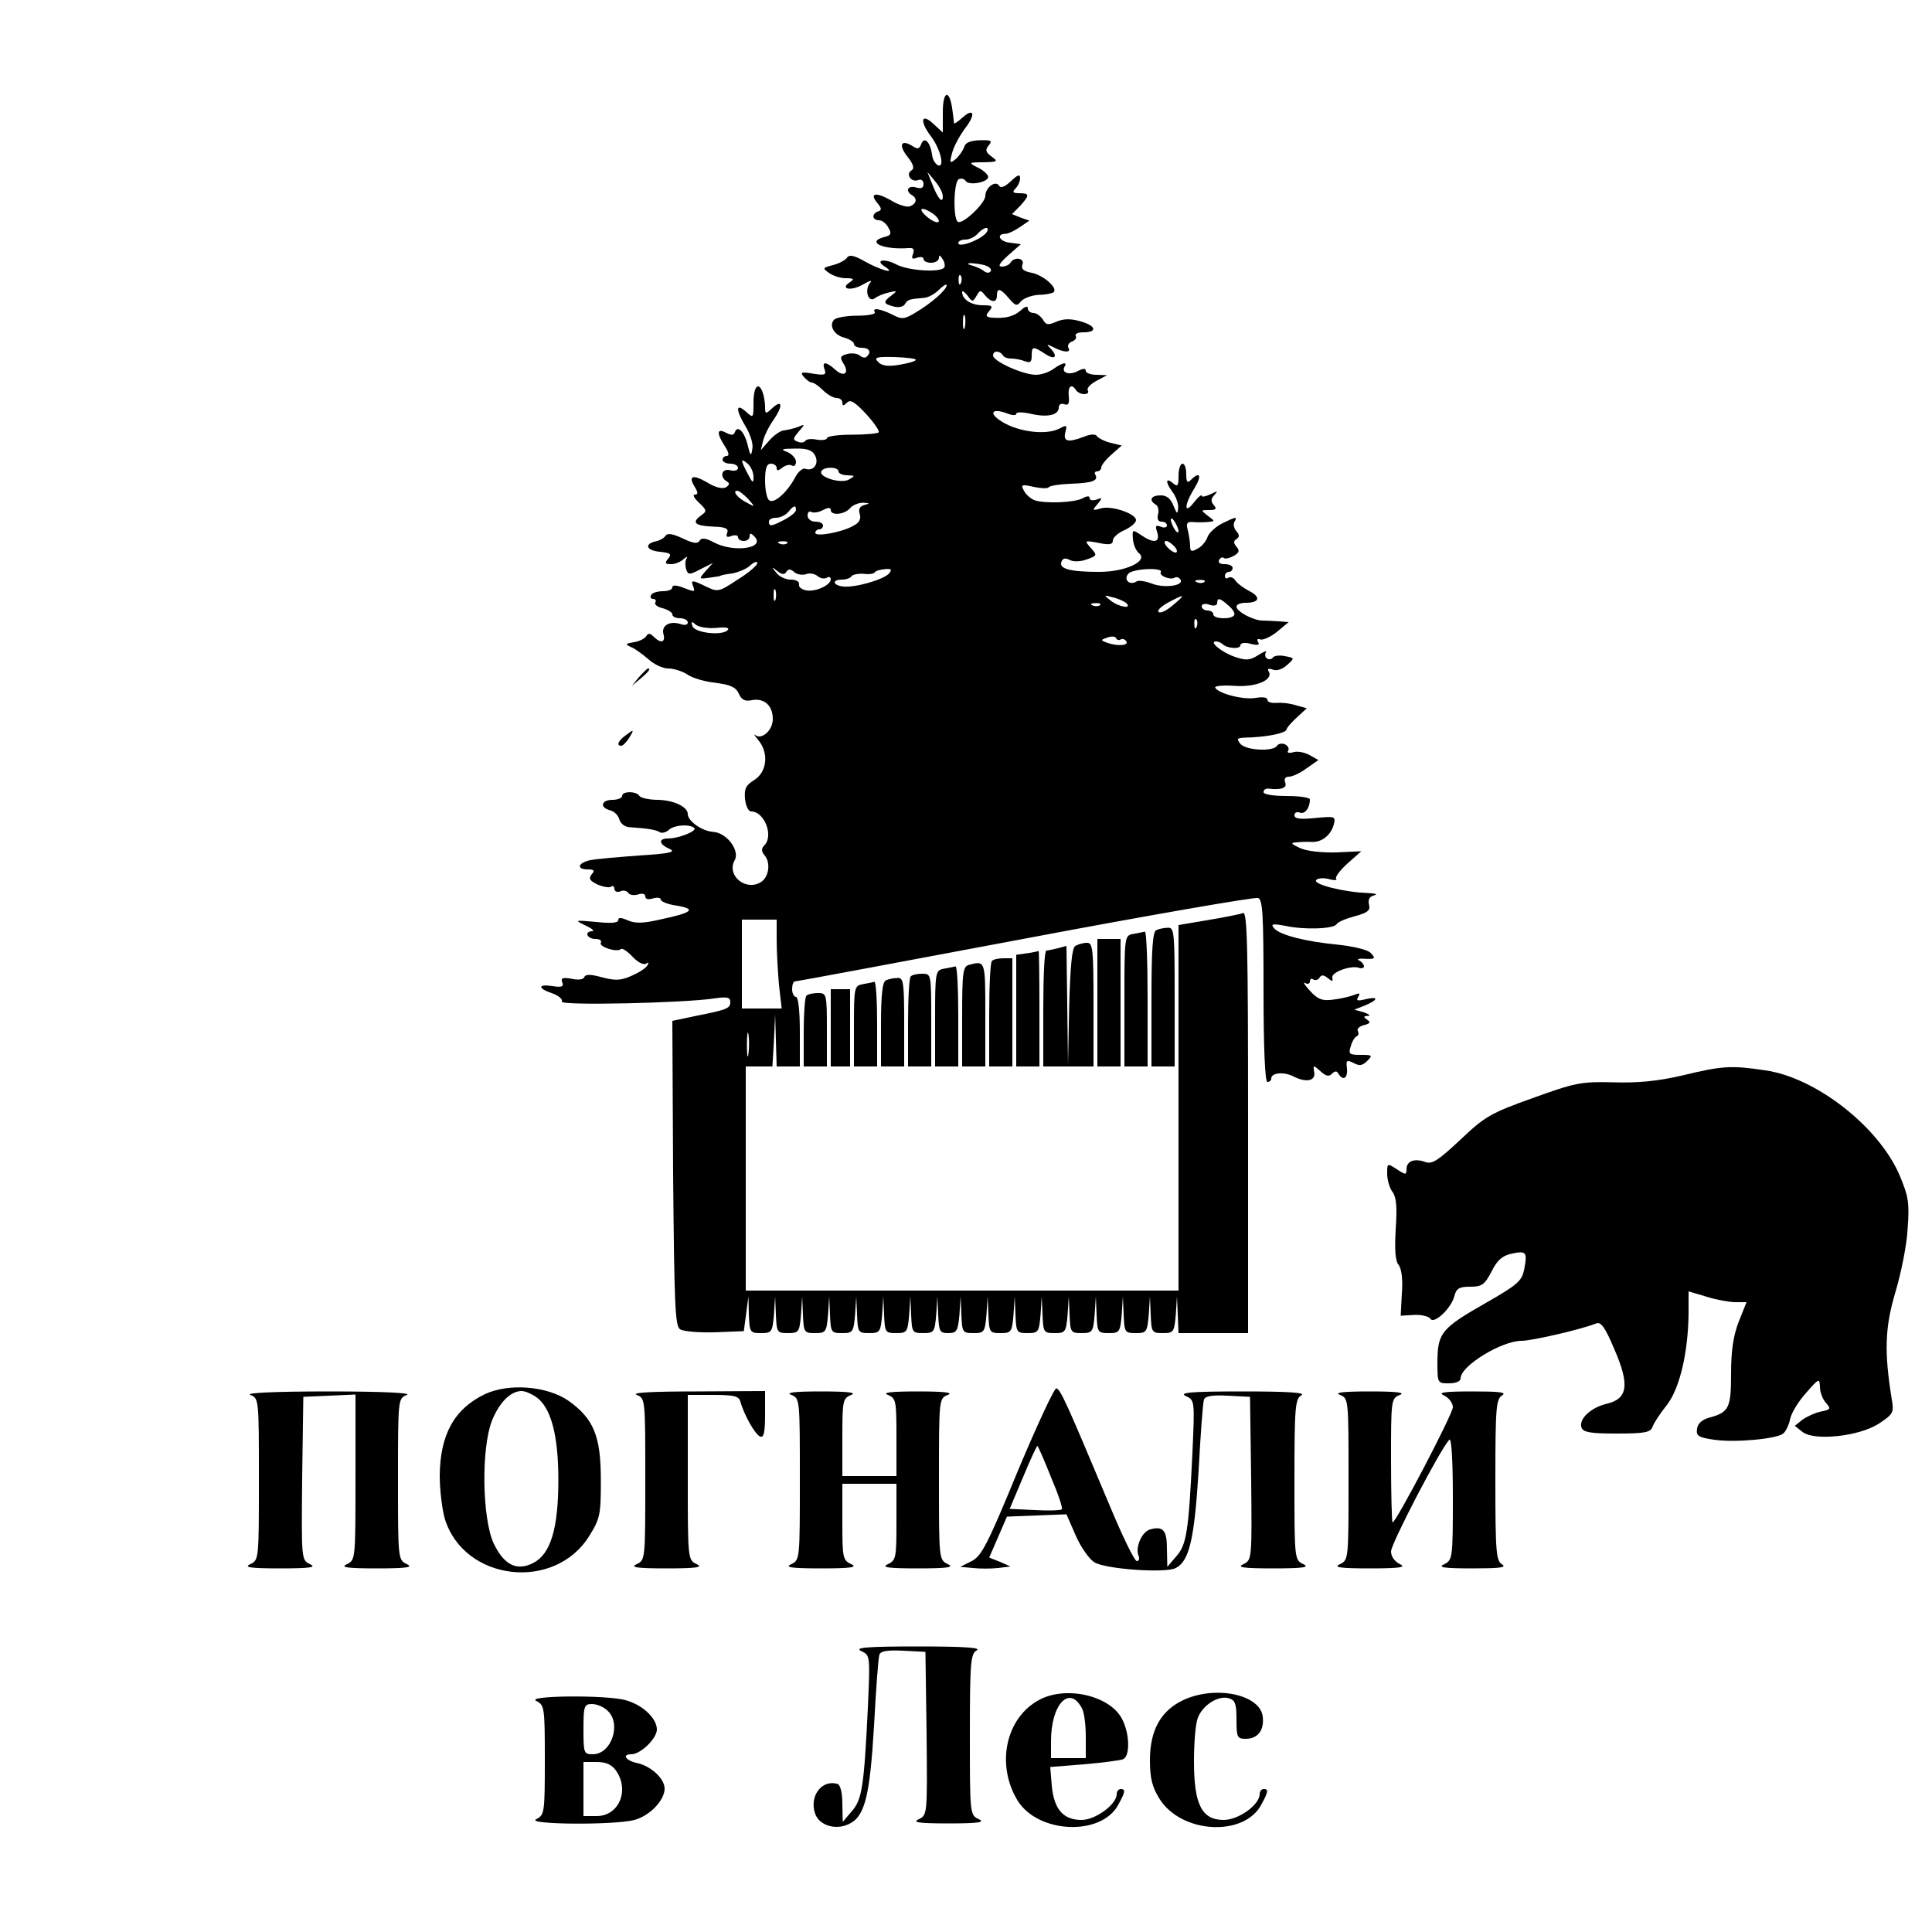 <?xml version="1.0" encoding="UTF-8" standalone="no"?> <svg xmlns="http://www.w3.org/2000/svg" version="1.0" width="500pt" height="500pt" viewBox="0 0 500 500" preserveAspectRatio="xMidYMid meet"><g transform="translate(0,500) scale(0.1,-0.1)" fill="#000000" stroke="none"><path d="M2440 4710 l0 -53 -25 23 c-31 29 -35 6 -7 -31 25 -32 38 -83 20 -77 -7 3 -15 15 -16 29 -5 32 -20 47 -28 26 -5 -13 -9 -14 -24 -4 -29 17 -35 1 -11 -29 15 -19 18 -30 10 -35 -16 -9 -1 -32 17 -25 8 3 14 -1 14 -10 0 -11 -6 -13 -20 -9 -20 6 -28 -9 -10 -20 15 -9 12 -22 -5 -29 -8 -3 -31 4 -50 16 -39 22 -56 18 -34 -8 11 -13 11 -18 2 -21 -18 -6 -16 -23 2 -23 8 0 19 -9 24 -19 9 -15 7 -20 -9 -24 -51 -13 -5 -34 62 -29 12 1 15 -3 11 -15 -5 -12 -2 -15 10 -10 9 3 17 2 17 -3 0 -6 9 -10 20 -10 11 0 20 6 20 13 0 8 3 7 9 -3 6 -8 7 -18 5 -22 -9 -14 -94 -9 -125 8 -31 16 -56 11 -29 -6 32 -21 -12 -9 -51 13 -28 16 -41 19 -47 10 -4 -6 -20 -15 -36 -19 -27 -7 -28 -8 -11 -20 11 -8 30 -14 44 -14 20 0 23 -2 11 -10 -28 -18 2 -24 32 -7 21 12 27 13 19 4 -14 -18 -4 -51 13 -39 6 5 22 12 36 15 22 5 23 5 8 -7 -23 -17 -23 -22 4 -29 13 -4 26 -1 30 6 7 12 12 13 48 16 11 0 29 10 40 21 11 11 20 16 20 12 0 -12 -39 -46 -79 -70 -31 -19 -37 -19 -62 -6 -31 15 -53 19 -45 6 3 -5 -18 -9 -45 -9 -28 0 -55 -5 -60 -10 -15 -15 0 -41 27 -47 13 -4 24 -11 24 -16 0 -6 9 -10 20 -10 20 0 26 -11 13 -23 -3 -4 -11 -3 -18 3 -6 5 -21 7 -32 4 -19 -5 -20 -9 -10 -25 16 -25 1 -36 -21 -16 -24 22 -36 22 -28 1 5 -14 1 -16 -30 -11 -30 5 -34 4 -24 -8 7 -8 16 -15 21 -15 5 0 18 -9 29 -20 11 -11 27 -20 35 -20 8 0 15 -5 15 -12 0 -9 3 -9 12 0 9 9 20 2 50 -30 21 -23 35 -44 32 -47 -3 -3 -35 -6 -70 -6 -35 0 -64 -4 -64 -9 0 -4 -11 -6 -25 -4 -14 3 -28 2 -31 -3 -2 -4 -11 -6 -20 -2 -13 5 -12 8 3 26 17 20 17 20 -2 12 -11 -4 -28 -8 -37 -9 -9 -1 -26 -13 -38 -27 l-21 -24 6 25 c4 14 15 37 26 52 25 36 25 56 -1 33 -19 -18 -20 -17 -20 3 0 11 -3 27 -6 36 -11 30 -24 16 -24 -26 0 -40 0 -41 -20 -23 -27 24 -26 3 1 -41 11 -19 19 -44 16 -56 -3 -20 -5 -19 -12 10 -8 34 -26 53 -33 34 -3 -9 -9 -9 -23 -2 -24 13 -25 -1 -3 -35 10 -15 12 -25 5 -25 -6 0 -11 -4 -11 -10 0 -5 9 -10 20 -10 11 0 20 -5 20 -11 0 -6 -9 -9 -20 -6 -22 6 -29 -17 -9 -29 8 -4 7 -9 -2 -15 -9 -5 -27 -1 -48 12 -38 22 -51 18 -33 -11 9 -15 9 -20 0 -20 -6 0 -2 -9 11 -21 21 -20 21 -22 4 -34 -24 -18 -14 -26 35 -28 30 -1 38 -5 34 -16 -4 -10 -1 -13 11 -8 9 3 17 2 17 -3 0 -6 7 -10 15 -10 8 0 15 5 15 12 0 9 3 9 12 0 31 -31 -52 -43 -104 -16 -22 12 -33 13 -38 4 -5 -8 -17 -6 -44 7 -26 12 -39 14 -44 6 -4 -6 -15 -12 -25 -14 -31 -7 -24 -24 11 -27 28 -3 31 -6 21 -18 -9 -11 -8 -14 8 -14 10 0 25 6 32 13 9 7 12 8 7 0 -3 -6 -3 -18 0 -27 5 -14 9 -14 37 1 l32 16 -19 -21 c-18 -21 -18 -21 10 -17 16 2 29 4 29 5 0 1 13 4 30 6 16 3 38 12 47 21 10 9 18 11 18 6 0 -6 -23 -26 -51 -43 -50 -33 -51 -33 -86 -16 -31 15 -35 15 -30 1 7 -18 6 -18 -27 -5 -17 6 -26 6 -26 0 0 -6 -11 -10 -24 -10 -14 0 -28 -4 -31 -10 -3 -5 -1 -10 5 -10 6 0 9 -4 6 -9 -3 -5 5 -12 19 -15 14 -4 25 -11 25 -16 0 -6 9 -10 20 -10 11 0 20 -5 20 -11 0 -6 -8 -8 -19 -4 -28 9 -50 -4 -44 -26 6 -22 -7 -25 -25 -7 -10 10 -15 10 -20 1 -4 -6 -18 -13 -32 -15 -22 -4 -23 -5 -6 -13 10 -4 30 -19 44 -31 14 -13 37 -24 51 -24 15 0 36 -7 49 -15 12 -9 45 -19 73 -22 39 -5 53 -11 61 -28 7 -16 16 -21 34 -17 32 6 54 -14 54 -49 0 -29 -29 -55 -46 -41 -5 4 -1 -2 9 -14 27 -33 22 -81 -10 -102 -23 -14 -27 -23 -25 -49 2 -19 9 -33 16 -33 34 0 59 -63 34 -88 -8 -8 -8 -15 1 -26 16 -19 11 -56 -10 -69 -39 -24 -89 17 -68 56 15 25 -20 72 -55 74 -29 2 -66 28 -66 46 0 19 -36 36 -77 37 -23 0 -45 5 -48 10 -8 13 -45 13 -45 0 0 -5 -11 -10 -25 -10 -29 0 -34 -20 -6 -27 11 -3 21 -13 24 -24 3 -11 15 -20 29 -20 44 -3 65 -6 76 -13 6 -3 16 0 24 7 13 12 53 15 65 4 7 -8 -41 -27 -68 -27 -26 0 -24 -15 4 -27 17 -8 1 -12 -78 -17 -55 -4 -112 -9 -127 -12 -33 -7 -37 -24 -7 -24 17 0 19 -3 10 -13 -8 -11 -5 -16 15 -26 14 -6 30 -9 35 -6 5 4 9 1 9 -5 0 -7 7 -10 15 -7 8 4 17 2 21 -4 3 -5 14 -7 25 -4 11 4 19 2 19 -5 0 -7 8 -9 20 -5 11 3 20 2 20 -3 0 -5 19 -13 43 -16 50 -9 39 -18 -46 -36 -43 -10 -63 -10 -82 -2 -18 8 -25 8 -25 1 0 -8 -19 -9 -57 -5 -56 5 -57 5 -28 -9 17 -8 24 -14 18 -15 -22 0 -14 -20 8 -20 11 0 17 -4 14 -10 -6 -10 42 -26 52 -16 3 3 17 -6 30 -20 13 -14 28 -22 35 -18 7 5 8 3 3 -5 -4 -7 -23 -19 -42 -27 -27 -12 -42 -12 -76 -3 -29 8 -42 8 -45 0 -2 -6 -16 -8 -33 -4 -23 4 -28 2 -24 -9 5 -11 -1 -14 -25 -10 -39 6 -39 -6 0 -19 16 -6 27 -15 24 -21 -7 -11 314 -4 394 8 34 5 42 3 42 -9 0 -17 -8 -20 -93 -37 l-57 -12 2 -394 c3 -338 5 -396 18 -404 8 -6 49 -9 90 -8 l75 3 6 45 6 45 1 -47 c2 -46 3 -48 31 -48 28 0 30 2 34 48 l3 47 2 -47 c2 -46 3 -48 31 -48 28 0 30 2 34 48 l3 47 2 -47 c2 -46 3 -48 31 -48 28 0 30 2 34 48 l3 47 2 -47 c2 -46 3 -48 31 -48 28 0 30 2 34 48 l3 47 2 -47 c2 -46 3 -48 31 -48 28 0 30 2 34 48 l3 47 2 -47 c2 -46 3 -48 31 -48 28 0 30 2 34 48 l3 47 2 -47 c2 -46 3 -48 31 -48 28 0 30 2 34 48 l3 47 2 -47 c2 -44 4 -48 26 -48 22 0 25 5 29 47 l3 48 2 -47 c2 -46 3 -48 31 -48 28 0 30 2 34 48 l3 47 2 -47 c2 -46 3 -48 31 -48 28 0 30 2 34 48 l3 47 2 -47 c2 -46 3 -48 31 -48 28 0 30 2 34 48 l3 47 2 -47 c2 -46 3 -48 31 -48 28 0 30 2 34 48 l3 47 2 -47 c2 -46 3 -48 31 -48 28 0 30 2 34 48 l3 47 2 -47 c2 -46 3 -48 31 -48 28 0 30 2 34 48 l3 47 2 -47 c2 -46 3 -48 31 -48 28 0 30 2 34 48 l3 47 2 -47 c2 -46 3 -48 31 -48 28 0 30 2 34 48 l3 47 2 -47 2 -48 90 0 90 0 0 546 c0 453 -2 545 -13 541 -8 -3 -48 -11 -90 -18 l-77 -13 0 -473 0 -473 -560 0 -560 0 0 290 0 290 35 0 34 0 4 68 3 67 2 -67 2 -68 30 0 30 0 0 90 c0 53 -4 90 -10 90 -5 0 -10 9 -10 20 0 11 3 20 7 20 4 0 272 50 596 111 323 61 595 108 603 105 12 -4 14 -45 14 -241 0 -150 4 -235 10 -235 6 0 10 4 10 9 0 15 33 18 58 5 33 -17 58 -11 53 12 -3 18 -2 18 16 2 14 -13 22 -15 30 -7 8 8 13 8 17 0 12 -19 24 -12 22 14 -3 21 -1 23 17 14 15 -8 23 -7 35 5 15 15 14 16 -17 16 -29 0 -32 2 -25 23 3 12 11 24 15 25 5 2 6 8 3 14 -3 5 4 12 16 15 16 4 18 8 8 14 -10 7 -10 9 2 10 8 0 4 4 -10 9 l-25 7 28 11 c35 15 35 24 1 16 -21 -5 -25 -4 -19 6 6 10 4 11 -11 5 -10 -4 -35 -10 -54 -12 -28 -4 -40 1 -60 23 -14 15 -19 24 -12 20 6 -4 12 -2 12 4 0 6 4 9 9 5 5 -3 13 -1 16 5 5 8 11 7 21 -1 12 -10 14 -10 12 1 -3 14 49 33 70 25 6 -2 12 0 12 4 0 5 -6 12 -12 15 -7 3 -4 5 7 5 34 -2 37 0 22 15 -7 8 -45 17 -83 21 -84 8 -152 25 -167 43 -9 11 -4 12 29 6 50 -11 125 -8 133 4 3 6 25 15 48 21 33 9 40 15 36 30 -3 13 1 21 14 24 10 3 1 5 -19 6 -59 2 -139 22 -132 33 3 5 18 7 33 3 14 -4 23 -3 19 0 -4 4 9 22 29 40 l36 32 -64 -3 c-38 -1 -76 3 -94 11 -24 11 -26 14 -10 15 11 1 29 2 40 1 26 -1 50 18 57 46 5 20 3 21 -48 16 -39 -4 -54 -2 -54 7 0 7 6 10 14 7 13 -5 26 12 26 34 0 5 -27 9 -60 9 -35 0 -60 4 -60 10 0 6 6 10 13 9 33 -4 49 2 43 16 -3 9 0 15 10 15 9 0 30 10 46 22 l30 21 -23 13 c-13 7 -32 11 -43 7 -11 -3 -16 -1 -12 5 3 5 -1 12 -9 16 -8 3 -17 1 -20 -4 -10 -16 -81 -12 -95 5 -10 13 -9 15 11 16 55 1 104 11 108 20 1 6 14 20 28 33 l25 23 -29 8 c-15 5 -38 7 -50 6 -13 -1 -23 2 -23 8 0 6 -12 8 -29 5 -30 -6 -96 10 -106 26 -3 5 20 7 50 5 57 -4 102 16 88 38 -4 6 1 8 11 4 10 -4 25 1 37 12 20 18 20 18 -6 23 -14 3 -28 1 -31 -4 -3 -4 -10 -6 -15 -2 -5 3 -6 10 -3 16 4 5 -5 2 -19 -7 -22 -14 -32 -15 -61 -5 -33 11 -69 40 -49 40 5 0 13 -3 17 -7 11 -11 46 -14 46 -3 0 6 11 8 26 4 19 -5 25 -3 20 4 -4 7 -2 10 6 7 7 -2 27 7 43 20 l30 25 -25 2 c-14 1 -34 2 -45 2 -25 2 -65 24 -65 36 0 6 11 10 24 10 36 0 40 15 8 31 -15 8 -31 20 -35 27 -5 7 -12 10 -18 7 -5 -4 -9 -1 -9 4 0 6 5 11 10 11 6 0 10 5 10 10 0 6 -9 10 -21 10 -12 0 -17 4 -14 11 4 6 9 8 12 5 3 -3 14 -1 25 5 15 8 17 14 8 24 -8 10 -8 15 0 20 8 5 8 11 0 20 -7 8 -9 19 -5 25 8 14 4 13 -33 -5 -17 -9 -34 -25 -37 -35 -4 -11 -15 -25 -26 -30 -15 -9 -19 -7 -19 7 0 10 -3 28 -6 41 -5 17 -2 22 12 21 11 -1 28 -1 39 0 20 2 20 2 1 16 -19 15 -19 15 3 15 18 0 21 3 12 13 -8 10 -7 17 2 26 10 11 8 11 -10 2 -13 -6 -23 -8 -23 -4 0 4 -9 -3 -20 -17 -26 -34 -26 -7 1 36 20 33 15 46 -9 22 -9 -9 -12 -6 -12 15 0 15 -4 27 -10 27 -5 0 -10 -14 -10 -31 0 -27 -2 -30 -15 -19 -19 16 -19 1 0 -24 8 -11 15 -29 14 -40 -1 -18 -3 -17 -12 5 -7 18 -17 27 -33 27 -25 0 -32 -12 -13 -24 6 -3 9 -15 6 -25 -3 -12 0 -19 9 -19 8 0 14 -4 14 -10 0 -5 -7 -7 -16 -3 -13 5 -15 2 -9 -15 8 -27 -10 -29 -43 -6 -21 14 -22 14 -20 -11 1 -14 8 -31 16 -37 24 -20 -35 -48 -103 -48 -76 0 -105 8 -98 26 3 9 10 11 21 5 9 -5 27 -5 44 1 28 10 28 11 11 30 -17 19 -17 20 20 13 28 -6 37 -4 37 6 0 8 14 20 30 27 17 8 30 19 30 26 0 17 -66 39 -92 30 -21 -6 -22 -5 -8 11 14 17 13 18 -2 12 -10 -3 -18 -2 -18 4 0 6 -7 6 -19 -1 -22 -11 -100 -14 -125 -4 -9 4 -21 14 -26 24 -9 16 -6 17 25 10 19 -4 37 -5 39 -1 3 4 28 8 56 9 57 2 73 8 65 23 -4 5 -1 9 4 9 6 0 11 5 11 10 0 6 12 21 27 34 l26 23 -29 7 c-16 4 -31 12 -35 17 -3 6 -16 6 -33 -1 -42 -16 -55 -13 -49 11 5 19 4 20 -15 10 -36 -19 -115 -8 -157 23 -26 19 -15 29 19 17 14 -6 26 -7 26 -2 0 5 16 5 38 0 43 -10 72 -3 72 16 0 8 6 12 14 9 11 -4 14 1 12 20 -3 26 7 35 19 16 3 -5 13 -10 21 -10 8 0 13 4 9 10 -3 5 7 16 22 24 l28 15 -27 1 c-16 0 -28 5 -28 10 0 7 -7 7 -20 0 -22 -12 -44 -5 -35 11 9 14 -7 10 -29 -6 -11 -8 -31 -15 -45 -15 -33 0 -111 35 -111 50 0 13 17 13 25 1 3 -6 13 -9 23 -9 9 0 25 -3 35 -7 13 -5 17 -2 17 14 0 25 3 26 35 5 26 -17 34 -7 13 15 -11 11 -9 11 9 2 27 -14 46 -14 38 -1 -3 6 1 13 9 16 9 3 13 10 10 15 -3 5 6 9 20 9 38 0 32 18 -10 29 -25 7 -43 6 -61 -2 -21 -9 -26 -8 -34 6 -6 9 -17 17 -24 17 -8 0 -15 5 -15 12 0 7 -7 5 -18 -5 -18 -16 -40 -22 -76 -19 -15 2 -16 5 -6 17 11 13 8 15 -17 15 -29 0 -53 15 -53 34 0 5 6 1 14 -9 12 -17 14 -17 23 -1 9 16 11 16 22 2 17 -20 31 -20 31 -1 0 21 9 19 31 -7 17 -20 21 -21 31 -8 7 8 28 16 46 17 18 0 36 4 39 7 11 11 -27 44 -57 50 -21 4 -28 10 -24 21 7 17 -21 22 -31 5 -3 -5 -13 -10 -22 -10 -12 0 -6 9 16 29 l33 29 -29 4 c-27 3 -36 23 -10 23 6 0 23 8 36 17 l25 17 -23 8 -22 9 21 21 c25 28 25 33 -2 33 -17 0 -19 3 -10 12 7 7 12 19 12 27 0 11 -6 9 -24 -8 -16 -15 -26 -19 -31 -11 -9 14 -35 -6 -35 -27 0 -19 -59 -75 -71 -67 -13 8 -11 102 2 110 6 3 14 2 18 -4 8 -14 63 -3 58 12 -2 6 -14 17 -28 23 -23 12 -22 13 16 13 37 1 39 2 21 15 -15 11 -17 17 -7 29 10 12 6 14 -24 13 -24 -1 -37 -6 -40 -18 -3 -9 -13 -23 -22 -31 -15 -12 -16 -10 -9 16 4 16 19 44 33 63 29 37 24 56 -7 28 -11 -10 -20 -16 -21 -14 0 2 -2 17 -4 33 -7 56 -25 53 -25 -4z m0 -218 c0 -21 -13 -6 -28 33 l-12 30 20 -24 c11 -13 20 -30 20 -39z m-24 -46 c10 -8 16 -17 13 -20 -3 -4 -17 2 -30 13 -27 23 -13 28 17 7z m135 -50 c-16 -18 -71 -38 -71 -25 0 5 8 9 19 9 10 0 24 7 31 15 7 8 17 15 22 15 6 0 6 -6 -1 -14z m-4 -82 c13 -4 20 -10 17 -16 -4 -5 -10 -5 -17 0 -7 6 -21 12 -32 15 -11 3 -13 5 -5 6 8 0 25 -2 37 -5z m-60 -46 c-3 -8 -6 -5 -6 6 -1 11 2 17 5 13 3 -3 4 -12 1 -19z m10 -115 c-3 -10 -5 -4 -5 12 0 17 2 24 5 18 2 -7 2 -21 0 -30z m-127 -84 c0 -4 -19 -9 -42 -13 -29 -5 -46 -3 -55 7 -12 12 -6 14 41 13 31 -1 56 -4 56 -7z m-261 -247 c12 -22 -4 -43 -25 -35 -7 2 -19 -8 -27 -24 -20 -37 -53 -67 -66 -58 -6 3 -11 26 -11 51 0 32 4 44 15 44 8 0 15 -5 15 -11 0 -8 4 -8 15 1 8 6 19 9 25 5 5 -3 10 1 10 10 0 8 -10 20 -22 25 -19 7 -16 9 19 9 31 1 45 -4 52 -17z m-159 -56 c0 -18 -2 -17 -15 8 -19 36 -19 42 0 26 8 -7 15 -22 15 -34z m220 14 c0 -5 10 -10 23 -10 20 -1 21 -1 4 -11 -21 -12 -81 7 -71 22 7 12 44 11 44 -1z m-234 -71 c19 -22 19 -22 -3 -10 -24 12 -39 31 -25 31 5 0 17 -10 28 -21z m301 -16 c-12 -3 -16 -11 -12 -23 4 -13 -1 -23 -17 -31 -30 -17 -98 -29 -98 -18 0 5 5 9 10 9 6 0 10 5 10 10 0 6 -9 10 -20 10 -11 0 -20 7 -20 16 0 8 4 12 10 9 5 -3 19 -1 30 5 13 7 20 7 20 0 0 -15 36 -12 50 5 7 8 22 14 34 14 17 -1 18 -2 3 -6z m-177 -13 c0 -5 -13 -16 -30 -25 -34 -18 -40 -18 -40 -5 0 6 8 10 19 10 10 0 24 7 31 15 14 17 20 19 20 5z m990 -55 c0 -5 -5 -3 -10 5 -5 8 -10 20 -10 25 0 6 5 3 10 -5 5 -8 10 -19 10 -25z m-1013 -31 c-3 -3 -12 -4 -19 -1 -8 3 -5 6 6 6 11 1 17 -2 13 -5z m1003 -9 c7 -8 8 -15 2 -15 -5 0 -15 7 -22 15 -7 8 -8 15 -2 15 5 0 15 -7 22 -15z m-1005 -65 c5 8 11 8 21 -1 7 -6 21 -8 30 -5 9 4 23 1 30 -5 7 -6 18 -8 24 -4 5 3 10 2 10 -4 0 -15 -38 -33 -63 -29 -12 2 -21 9 -19 16 1 7 -8 12 -22 12 -13 0 -30 8 -37 18 -13 15 -12 16 3 4 11 -9 18 -10 23 -2z m266 -4 c-14 -16 -87 -37 -118 -34 -28 3 -31 18 -4 18 11 0 22 4 25 9 3 4 17 7 31 6 14 -2 27 0 29 4 3 4 14 7 26 8 17 2 19 -1 11 -11z m703 3 c-5 -9 25 -21 36 -14 5 3 11 1 15 -5 10 -16 -43 -23 -75 -10 -16 6 -34 9 -39 5 -18 -11 -34 5 -21 20 11 14 93 17 84 4z m113 -25 c-3 -3 -12 -4 -19 -1 -8 3 -5 6 6 6 11 1 17 -2 13 -5z m-1110 -46 c-3 -7 -5 -2 -5 12 0 14 2 19 5 13 2 -7 2 -19 0 -25z m908 -9 c16 -16 -20 -10 -41 7 -18 14 -18 15 6 8 14 -3 29 -10 35 -15z m122 -4 c-16 -14 -33 -23 -38 -19 -6 3 5 14 23 24 45 24 48 23 15 -5z m142 -2 c11 -9 18 -20 15 -25 -7 -12 -54 -10 -54 2 0 6 -7 10 -15 10 -8 0 -15 5 -15 11 0 6 9 8 20 4 11 -4 20 -2 20 4 0 15 7 14 29 -6z m-332 1 c-3 -3 -12 -4 -19 -1 -8 3 -5 6 6 6 11 1 17 -2 13 -5z m250 -56 c-3 -8 -6 -5 -6 6 -1 11 2 17 5 13 3 -3 4 -12 1 -19z m-1243 -3 c26 3 35 0 29 -6 -15 -15 -86 -7 -91 11 -4 12 -2 13 9 3 8 -6 32 -10 53 -8z m1046 -30 c5 3 11 1 15 -5 7 -11 -24 -13 -51 -3 -16 6 -16 7 2 13 10 4 21 3 22 -1 2 -5 8 -7 12 -4z m-890 -779 c0 -29 3 -81 6 -115 l7 -61 -52 0 -51 0 0 115 0 115 45 0 45 0 0 -54z m-73 -293 c-2 -16 -4 -5 -4 22 0 28 2 40 4 28 2 -13 2 -35 0 -50z"></path><path d="M1654 3248 l-19 -23 23 19 c21 18 27 26 19 26 -2 0 -12 -10 -23 -22z"></path><path d="M1618 3096 c-19 -14 -23 -26 -10 -26 4 0 13 9 20 20 14 23 13 24 -10 6z"></path><path d="M2993 2593 c-10 -3 -13 -49 -13 -179 l0 -174 30 0 30 0 0 180 c0 165 -1 180 -17 179 -10 0 -24 -3 -30 -6z"></path><path d="M2933 2583 c-23 -4 -23 -6 -23 -174 l0 -169 30 0 30 0 0 175 c0 96 -3 174 -7 174 -5 -1 -18 -4 -30 -6z"></path><path d="M2840 2405 l0 -165 30 0 30 0 0 165 0 165 -30 0 -30 0 0 -165z"></path><path d="M2783 2552 c-9 -5 -13 -53 -16 -157 l-3 -150 -2 154 -2 153 -22 -6 c-13 -3 -26 -6 -30 -6 -5 0 -8 -67 -8 -150 l0 -150 65 0 65 0 0 160 c0 146 -2 160 -17 160 -10 0 -23 -4 -30 -8z"></path><path d="M2658 2533 l-28 -4 0 -145 0 -144 30 0 30 0 0 150 c0 83 -1 149 -2 149 -2 -1 -15 -4 -30 -6z"></path><path d="M2567 2513 c-4 -3 -7 -66 -7 -140 l0 -133 30 0 30 0 0 140 0 140 -23 0 c-13 0 -27 -3 -30 -7z"></path><path d="M2508 2503 c-16 -4 -18 -19 -18 -134 l0 -129 30 0 30 0 0 135 c0 140 0 139 -42 128z"></path><path d="M2443 2493 c-22 -4 -23 -8 -23 -129 l0 -124 30 0 30 0 0 130 c0 72 -3 129 -7 129 -5 -1 -18 -4 -30 -6z"></path><path d="M2357 2473 c-4 -3 -7 -57 -7 -120 l0 -113 30 0 30 0 0 120 c0 119 0 120 -23 120 -13 0 -27 -3 -30 -7z"></path><path d="M2293 2463 c-9 -3 -13 -36 -13 -114 l0 -109 30 0 30 0 0 115 c0 103 -2 115 -17 114 -10 0 -24 -3 -30 -6z"></path><path d="M2233 2453 c-22 -4 -23 -8 -23 -109 l0 -104 30 0 30 0 0 110 c0 61 -3 109 -7 109 -5 -1 -18 -4 -30 -6z"></path><path d="M2150 2340 l0 -100 25 0 25 0 0 100 0 100 -25 0 -25 0 0 -100z"></path><path d="M2087 2423 c-4 -3 -7 -46 -7 -95 l0 -88 30 0 30 0 0 95 c0 93 -1 95 -23 95 -13 0 -27 -3 -30 -7z"></path><path d="M4355 2217 c-64 -15 -116 -20 -180 -18 -84 2 -98 -1 -209 -41 -109 -39 -124 -48 -187 -108 -58 -54 -73 -64 -91 -57 -28 10 -48 2 -48 -19 0 -15 -2 -15 -25 0 -25 16 -25 16 -25 -12 0 -15 6 -37 14 -47 10 -14 12 -39 8 -97 -3 -54 -1 -82 8 -92 7 -10 11 -37 8 -73 l-3 -58 35 2 c19 1 38 -4 42 -10 9 -15 54 27 62 59 5 20 13 24 41 24 30 0 37 5 55 39 14 29 28 41 50 46 40 9 43 5 35 -38 -6 -32 -16 -41 -98 -88 -116 -66 -126 -78 -127 -151 0 -58 0 -58 30 -58 18 0 30 5 30 13 0 32 106 97 158 97 27 0 156 30 193 45 12 5 23 -10 47 -67 40 -92 35 -128 -20 -141 -42 -10 -73 -40 -65 -62 5 -12 24 -15 92 -15 72 0 87 3 92 18 3 9 20 35 37 56 33 43 55 135 56 238 l0 56 47 -14 c25 -8 59 -14 74 -14 l29 0 -20 -50 c-14 -36 -20 -75 -20 -134 0 -90 -5 -101 -57 -115 -18 -5 -29 -15 -31 -28 -3 -19 3 -23 44 -29 54 -8 162 2 179 16 7 6 15 23 18 38 3 15 21 45 41 67 33 38 35 39 36 16 0 -14 7 -32 15 -41 14 -16 13 -18 -12 -23 -15 -3 -37 -13 -48 -21 l-20 -16 20 -16 c31 -24 148 -11 198 22 36 24 39 28 33 62 -20 123 -18 186 9 277 15 50 30 124 32 166 5 68 2 83 -22 140 -55 125 -217 251 -347 269 -87 13 -110 12 -213 -13z"></path><path d="M1255 1392 c-79 -38 -116 -104 -117 -211 0 -36 6 -86 13 -111 49 -162 284 -190 374 -45 28 45 30 55 30 144 0 114 -18 159 -84 206 -55 38 -154 46 -216 17z m132 -7 c39 -27 58 -99 58 -215 0 -126 -20 -192 -65 -215 -43 -22 -76 -5 -103 52 -29 65 -32 243 -4 316 19 47 48 77 77 77 9 0 25 -7 37 -15z"></path><path d="M2634 1193 c-78 -190 -94 -220 -119 -233 l-30 -15 33 -3 c17 -2 47 -2 65 0 l32 4 -27 12 -28 11 23 53 23 53 77 3 77 3 24 -55 c13 -30 35 -61 48 -69 28 -18 185 -29 211 -15 35 18 48 75 59 252 5 94 11 177 14 184 3 9 21 12 61 10 l58 -3 3 -211 c2 -210 2 -211 -20 -222 -18 -8 -3 -11 77 -11 79 0 95 3 78 11 -23 11 -23 13 -23 219 0 188 2 209 18 218 12 7 -33 10 -153 10 -134 0 -165 -3 -146 -12 23 -11 23 -11 17 -147 -10 -204 -15 -238 -42 -268 l-23 -27 -1 47 c0 48 -10 59 -43 50 -21 -5 -39 -45 -31 -67 4 -8 2 -15 -4 -15 -6 0 -38 66 -72 148 -112 267 -125 295 -136 299 -5 2 -50 -95 -100 -214z m86 -16 c18 -42 31 -80 28 -83 -3 -3 -35 -4 -70 -2 l-65 3 35 83 c19 46 36 82 37 80 2 -2 18 -38 35 -81z"></path><path d="M648 1390 c22 -9 22 -11 22 -218 0 -207 0 -209 -22 -220 -18 -8 -2 -11 77 -11 80 0 95 3 77 11 -22 11 -22 12 -20 222 l3 211 68 3 67 3 0 -214 c0 -212 0 -214 -22 -225 -18 -8 -2 -11 77 -11 79 0 95 3 78 11 -23 11 -23 13 -23 220 0 207 0 209 23 218 14 5 -59 9 -203 9 -144 0 -217 -4 -202 -9z"></path><path d="M1648 1390 c22 -9 22 -11 22 -218 0 -207 0 -209 -22 -220 -18 -8 -2 -11 77 -11 79 0 95 3 78 11 -23 11 -23 13 -23 225 l0 213 65 0 c54 0 67 -3 71 -17 10 -36 39 -87 52 -91 9 -3 12 13 12 57 l0 61 -177 -1 c-117 0 -170 -3 -155 -9z"></path><path d="M2048 1390 c22 -9 22 -11 22 -218 0 -207 0 -209 -22 -220 -18 -8 -2 -11 77 -11 79 0 95 3 78 11 -22 10 -23 17 -23 110 l0 98 70 0 70 0 0 -98 c0 -93 -1 -100 -22 -110 -18 -8 -2 -11 77 -11 79 0 95 3 78 11 -23 11 -23 13 -23 220 0 207 0 209 23 218 15 6 -8 9 -78 9 -70 0 -93 -3 -77 -9 21 -9 22 -15 22 -110 l0 -100 -70 0 -70 0 0 100 c0 95 1 101 23 110 15 6 -8 9 -78 9 -70 0 -93 -3 -77 -9z"></path><path d="M3468 1390 c22 -9 22 -11 22 -218 0 -207 0 -209 -22 -220 -18 -8 -2 -11 77 -11 79 0 95 3 78 11 -14 7 -23 20 -23 33 0 20 129 268 151 289 5 6 9 -49 9 -150 0 -157 -1 -161 -22 -172 -18 -8 -4 -11 72 -11 69 0 90 2 78 10 -16 9 -18 30 -18 219 0 189 2 210 18 219 12 8 -9 10 -78 10 -76 0 -90 -3 -72 -11 12 -6 22 -19 22 -30 0 -17 -147 -298 -156 -298 -2 0 -4 72 -4 160 0 157 0 161 23 170 15 6 -8 9 -78 9 -70 0 -93 -3 -77 -9z"></path><path d="M2229 727 c23 -11 23 -11 17 -147 -10 -204 -15 -238 -42 -268 l-23 -27 -1 47 c0 28 -5 48 -12 51 -41 13 -75 -32 -58 -78 11 -29 52 -42 86 -26 42 19 55 70 66 255 5 94 11 177 14 184 3 9 21 12 61 10 l58 -3 3 -211 c2 -210 2 -211 -20 -222 -18 -8 -3 -11 77 -11 79 0 95 3 78 11 -23 11 -23 13 -23 219 0 188 2 209 18 218 12 7 -33 10 -153 10 -134 0 -165 -3 -146 -12z"></path><path d="M2690 601 c-87 -46 -113 -167 -57 -260 53 -87 219 -94 262 -10 18 33 18 39 5 39 -5 0 -10 -6 -10 -13 0 -27 -55 -67 -91 -67 -47 0 -71 27 -77 88 l-4 49 87 7 c47 4 93 10 101 13 19 7 18 66 -2 104 -31 61 -145 87 -214 50z m110 -22 c6 -10 10 -43 10 -73 l0 -56 -45 0 -45 0 0 44 c0 96 48 146 80 85z"></path><path d="M3064 601 c-59 -27 -88 -78 -88 -156 0 -47 6 -70 24 -99 56 -92 221 -101 265 -15 18 33 18 39 5 39 -5 0 -10 -6 -10 -13 0 -28 -55 -67 -93 -67 -57 0 -77 40 -77 152 0 48 4 98 10 112 12 33 53 59 80 51 17 -5 20 -15 20 -56 0 -45 2 -49 24 -49 31 0 48 22 44 57 -6 57 -120 82 -204 44z"></path><path d="M1388 598 c21 -11 22 -16 22 -153 0 -137 -1 -142 -22 -153 -31 -14 202 -16 254 -2 40 11 78 51 78 81 0 26 -35 58 -70 66 -30 6 -42 23 -16 23 24 0 66 41 66 64 0 29 -37 64 -81 76 -49 14 -261 12 -231 -2z m184 -25 c37 -33 11 -113 -38 -113 -23 0 -24 3 -24 65 0 60 2 65 22 65 12 0 30 -7 40 -17z m22 -155 c36 -51 8 -118 -50 -118 l-34 0 0 70 0 70 34 0 c25 0 39 -7 50 -22z"></path></g></svg> 